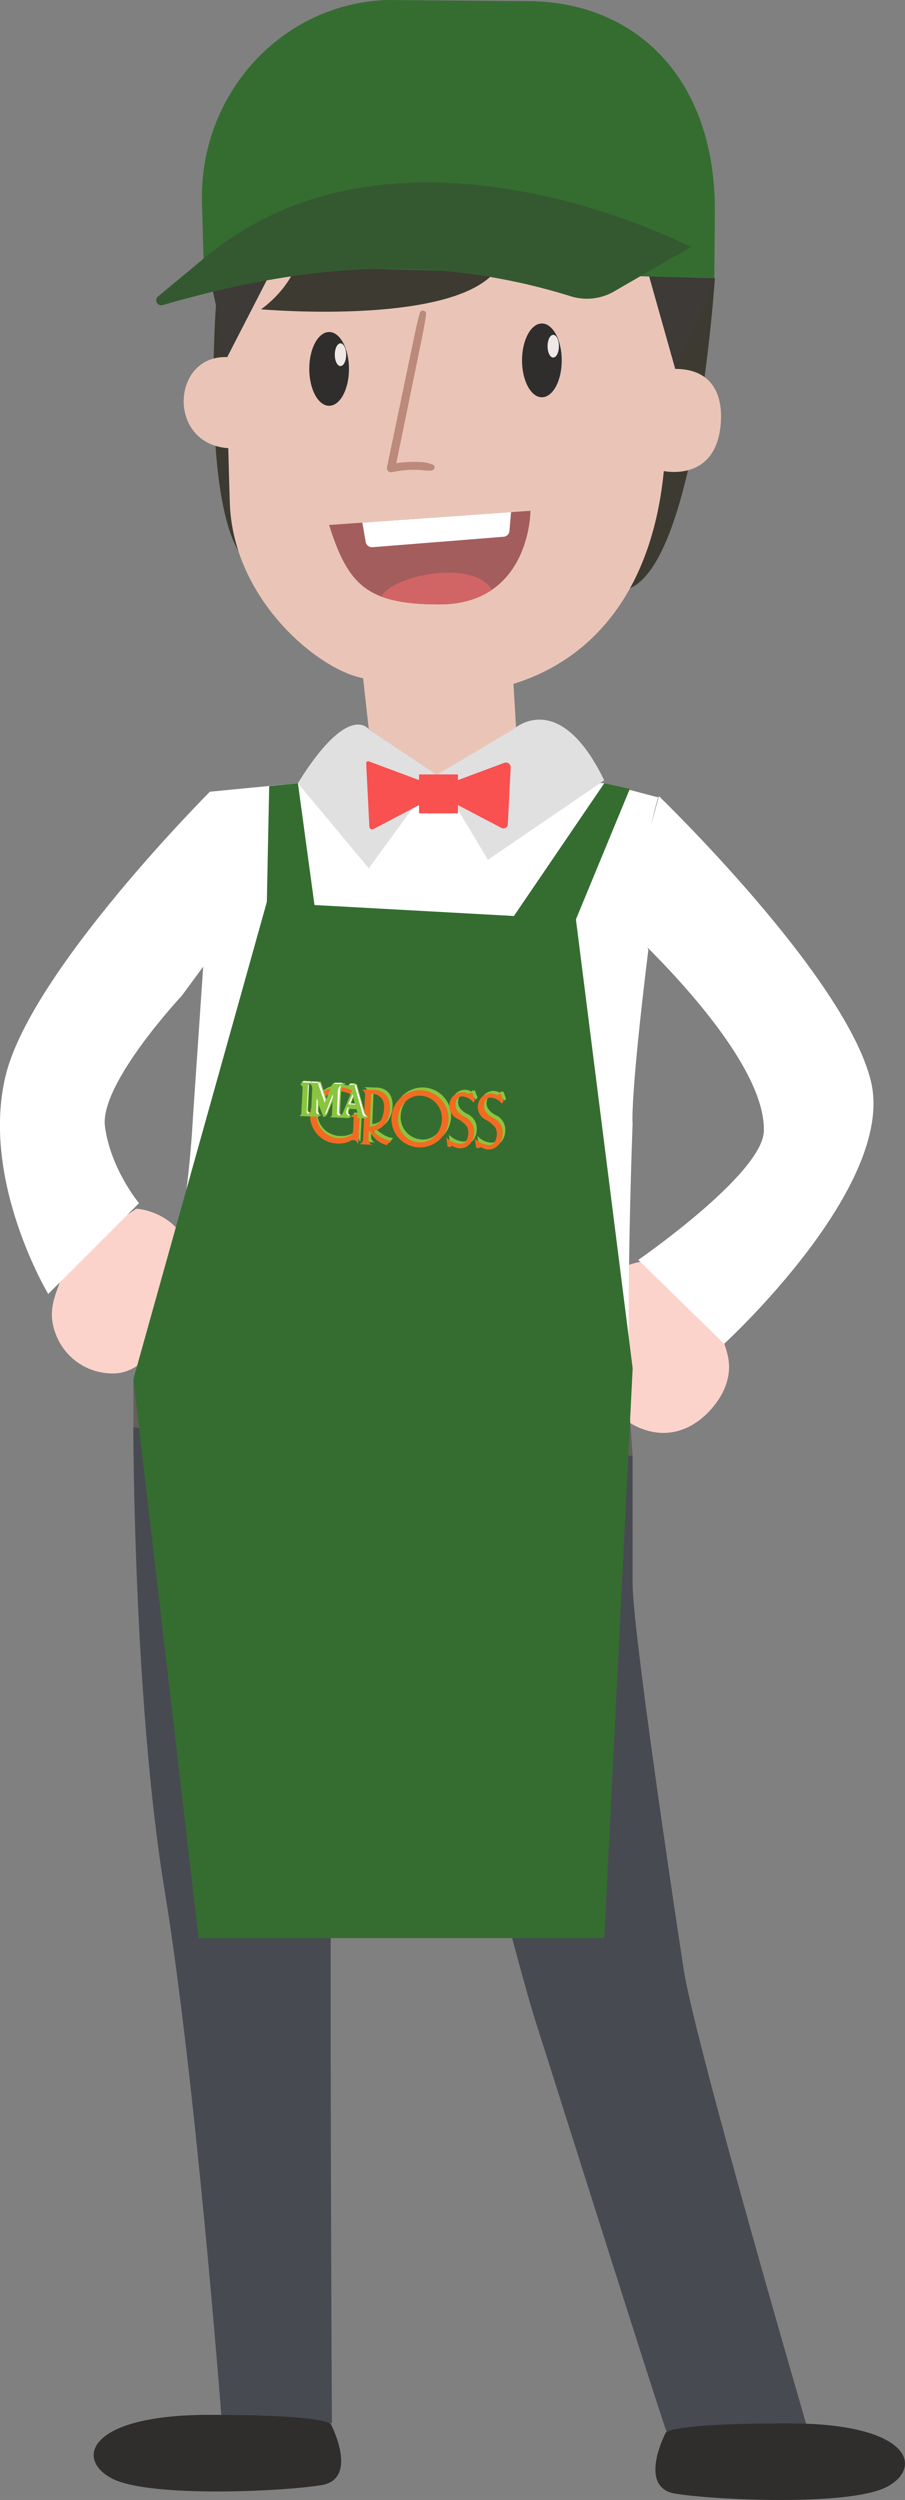 <svg xmlns="http://www.w3.org/2000/svg" viewBox="0 0 319.02 881"><rect x="0" y="0" width="319.02" height="881" fill="#808080" stroke="none"/><defs><style>.cls-1{fill:#3d3a31;}.cls-2{fill:#fcd3ca;}.cls-3{fill:#474a51;}.cls-4{fill:#63605c;}.cls-5{fill:#eac5b7;}.cls-6{fill:#b7b0a7;}.cls-7{fill:#302e2d;}.cls-8{fill:#a35d5d;}.cls-18,.cls-9{fill:#fff;}.cls-10{fill:#d16565;}.cls-11{fill:#bc8a7a;}.cls-12{fill:#efe8e6;}.cls-13{fill:#e0e0e0;}.cls-14{fill:#f95050;}.cls-15{fill:#356d31;}.cls-16{fill:#8bc53f;}.cls-16,.cls-17,.cls-18{fill-rule:evenodd;}.cls-17{fill:#f26b21;}.cls-19{fill:#3d3a38;}.cls-20{fill:#345931;}</style></defs><g id="Layer_2" data-name="Layer 2"><g id="Layer_7" data-name="Layer 7"><path class="cls-1" d="M252,98s-6.35,99.79-30.18,109.39S243,104,243,104Z"/><path class="cls-1" d="M76.12,107.61S71,177,85.52,196.5,85,108,85,108Z"/><path class="cls-2" d="M227.29,444.56c-4,0-18,4-18,17,0,12.37,1,35,15.73,41.44,16,7,27.27-6.44,30.27-13.44,4-9.37,0-15-2-22C251.15,460.06,227.29,444.56,227.29,444.56Z"/><path class="cls-3" d="M47,503s0,96,11,163S78,851,78,851l39,3s-1-188,0-217-4-58,11-72,21,4,24,11,29,112,37,137,43,136,46,144h50s-40-137-44-163-18-120-18-136V513Z"/><polygon class="cls-4" points="47.02 486 47.02 503 223.02 513 222.02 499 47.02 486"/><path class="cls-5" d="M238,130s-1.06-16-2-32c-1-17-23-51-64-54-52.1-3.81-89,31-91,60-.51,7.36-.78,14.37-.88,21.84-19.75-.79-21.34,30.66.35,32.09.14,5.8.32,12.09.53,19.07,1,34,31,59,47,62l2,18,24,16,28-15-1-17c29-9,49-34,53-75,0,0,18,4,20-16C255.11,139.05,251,130,238,130Z"/><path class="cls-2" d="M48,426c4,0,18,4,18,17,0,12.37-9.88,41-26,41a21.33,21.33,0,0,1-20-13c-4-9.37,0-15,2-22C24.16,441.51,48,426,48,426Z"/><polygon class="cls-6" points="106.43 489 107.02 509 138.02 511 139.02 491.17 106.43 489"/><ellipse class="cls-7" cx="116.02" cy="130" rx="7" ry="13"/><ellipse class="cls-7" cx="191.02" cy="127" rx="7" ry="13"/><path class="cls-8" d="M116,185l71-5s0,33-32.19,33C129.27,213,122.65,206,116,185Z"/><path class="cls-9" d="M127.72,184.18l1.19,6.78a2.22,2.22,0,0,0,2.32,1.88l46.36-3.69a2.26,2.26,0,0,0,2-2.11l.56-6.56Z"/><path class="cls-10" d="M134.51,210.27c5.07,1.91,11.59,2.73,20.32,2.73,8,0,14.08-2.06,18.6-5.15C166.47,196.7,137.8,203,134.51,210.27Z"/><path class="cls-11" d="M148,110.21c-1.24,4.46-2.1,9-3.06,13.56s-1.89,9.08-2.84,13.61l-5.67,27.24a1.46,1.46,0,0,0,1.78,1.77,35.47,35.47,0,0,1,7-.81c1.12,0,2.24,0,3.35.07a21.29,21.29,0,0,0,3.56.18c1-.13,1.62-1.48.55-2-2.12-1.1-5.12-1.09-7.46-1.06a39.56,39.56,0,0,0-7.74.87l1.77,1.78,5.6-27.26c.93-4.54,1.88-9.08,2.79-13.63s1.94-9.1,2.57-13.69c.19-1.39-1.77-2-2.17-.6Z"/><ellipse class="cls-12" cx="120.02" cy="125" rx="2" ry="4"/><ellipse class="cls-12" cx="195.02" cy="122" rx="2" ry="4"/><path class="cls-7" d="M116.69,854.38s9.91,19.12-3.3,21.37-60.57,4.5-73.78-2.25S30.8,851,73.75,851,116.69,854.38,116.69,854.38Z"/><path class="cls-7" d="M234.63,857.37s-10,19.13,3.34,21.38,61.08,4.5,74.4-2.25S321.26,854,278,854,234.63,857.37,234.63,857.37Z"/><path class="cls-9" d="M223,396s-2.33,58.67-1,103L47,486c8-20,7-25,14-44,5.35-14.53,7-48,7-48l3.63-53.35L64,351s-29,31-27,46,12,27,12,27L17,456S-7,416,2,379,74,279,74,279l31-3H213l19,5s-9.94,32.59-3.47,53.79C222,388,223,396,223,396Z"/><path class="cls-13" d="M130,257s-7-10-25,19l25,30,24-33Z"/><path class="cls-13" d="M181,257s16-15,32,18l-41,28-18-30Z"/><path class="cls-14" d="M177.77,268.82l-16.33,6.09v-2H147.72v2L130,268.3a.68.68,0,0,0-.92.68l1.12,22.28a1,1,0,0,0,1.51.87l16-8.42v2.93h13.72v-2.93l15.33,8.05a1.53,1.53,0,0,0,2.25-1.28l1-20A1.67,1.67,0,0,0,177.77,268.82Z"/><polygon class="cls-15" points="203.02 324 222.02 278 213.02 276 181.16 322.8 110.86 318.93 105.02 276 94.89 277.03 94.06 318 94.02 318 47.02 486 70.02 683 213.02 683 223.02 482.2 203.02 324"/><g id="Group_97" data-name="Group 97"><g id="Group_94" data-name="Group 94"><path id="Path_319" data-name="Path 319" class="cls-16" d="M131.71,384.4l-.48,11.69c4.83-.21,5.06-6.13,5.06-6.13C136.84,384.3,131.71,384.4,131.71,384.4Zm-4.19,17.93,4.59.26a2.24,2.24,0,0,1-1.3-2l.08-2.66.43-.06c2.36,4.39,6,4.79,6,4.79l1.25-1.64c-3.11-.17-6.18-3.28-6.18-3.28,5.88-1.1,6-7.73,6-7.73.24-7-5.62-6.74-5.62-6.74l-4.29-.16a2,2,0,0,1,1.12,1.76l-.69,15.54A2.16,2.16,0,0,1,127.52,402.33ZM141.26,393c.26-4.6,3.89-8.18,8.05-7.86a7.94,7.94,0,0,1,7.34,8.57c-.26,4.59-3.89,8.17-8.05,7.85A7.87,7.87,0,0,1,141.26,393Zm-2.37-.12a10.06,10.06,0,1,1,9.65,10.46h0a9.9,9.9,0,0,1-9.65-10.46Zm19.33,6.94.43,3.18,1.07.29c0-.74,1-.28,1-.28a4.59,4.59,0,0,0,4.57.12,5.85,5.85,0,0,0,2.74-4.79,5.65,5.65,0,0,0-3-5.63c-3.92-1.82-3.53-4.37-3.53-4.37.2-5,4.86-2.13,4.86-2.13a5.68,5.68,0,0,1,1.35,1.29l.64-.68-.93-2.52h-1c-.07.6-.56.23-.56.23a4.29,4.29,0,0,0-3.83-.07c-2.92,1.27-2.76,4.64-2.76,4.64a5.14,5.14,0,0,0,2.47,4.08,10.76,10.76,0,0,1,3.79,3,5.17,5.17,0,0,1,.22,3.8c-.68,2.59-2.63,2.27-2.63,2.27a7.5,7.5,0,0,1-4.89-2.43Zm10.05.4.43,3.18,1.07.3c0-.74,1-.28,1-.28a4.57,4.57,0,0,0,4.57.11,5.83,5.83,0,0,0,2.74-4.78,5.64,5.64,0,0,0-3-5.63c-3.93-1.82-3.54-4.38-3.54-4.38.2-5,4.86-2.13,4.86-2.13a5.74,5.74,0,0,1,1.36,1.29l.64-.68-.93-2.52h-1c-.07.6-.56.23-.56.23a4.29,4.29,0,0,0-3.83-.07c-2.92,1.28-2.76,4.64-2.76,4.64a5.12,5.12,0,0,0,2.47,4.08,10.87,10.87,0,0,1,3.79,3,5.17,5.17,0,0,1,.22,3.8c-.68,2.59-2.64,2.27-2.64,2.27a6.64,6.64,0,0,1-4.89-2.43Zm-44.14,1a9.42,9.42,0,0,1-4.46.75,9.9,9.9,0,0,1,.55-19.79.58.58,0,0,1,.45.09,9.55,9.55,0,0,1,5.41,1.92v2.06a7.78,7.78,0,0,0-5.32-2.37,8.24,8.24,0,1,0-.87,16.45,9,9,0,0,0,4.3-.88c1.12-.45,1.06-1.91,1.06-1.91l.18-4.14c.06-.6-.37-.54-.37-.54-.62-.21-.37-.54-.37-.54,0-.29.85-.26.85-.26l1.92,0c1,0,.82.63.82.63s-.54.36-.54.36-.23.48-.23.48l-.45,8.59c-.11.31-.31-.1-.31-.1-.69-1.82-2.45-.7-2.61-.83Z"/><path id="Path_320" data-name="Path 320" class="cls-17" d="M130.82,385.41l-.48,11.68c4.83-.21,5-6.12,5-6.12C136,385.3,130.82,385.41,130.82,385.41Zm-4.21,17.78,4.59.26a2.22,2.22,0,0,1-1.3-2l.08-2.66.43-.06c2.36,4.39,6,4.79,6,4.79l1.24-1.64c-3.11-.17-6.18-3.28-6.18-3.28,5.89-1.1,6-7.73,6-7.73.23-6.95-5.62-6.75-5.62-6.75l-4.29-.15a2,2,0,0,1,1.12,1.76L128,401.24a1.86,1.86,0,0,1-1.35,1.95ZM140.36,394c.26-4.6,3.9-8.18,8.06-7.86a8,8,0,0,1,7.34,8.57c-.26,4.6-3.9,8.18-8.06,7.86A7.88,7.88,0,0,1,140.36,394Zm-2.37-.12a10.07,10.07,0,1,1,9.66,10.46h0A10,10,0,0,1,138,393.85Zm19.33,6.94.43,3.18,1.07.3c.05-.74,1-.28,1-.28a4.59,4.59,0,0,0,4.58.11,5.85,5.85,0,0,0,2.74-4.78,5.64,5.64,0,0,0-3-5.63c-3.93-1.82-3.54-4.38-3.54-4.38.2-5,4.86-2.13,4.86-2.13a5.69,5.69,0,0,1,1.35,1.29l.65-.67-.95-2.67h-1c-.07.6-.56.22-.56.22a4.35,4.35,0,0,0-3.84-.06c-2.91,1.27-2.75,4.64-2.75,4.64a5.12,5.12,0,0,0,2.46,4.07,10.93,10.93,0,0,1,3.8,3,5.23,5.23,0,0,1,.22,3.8c-.68,2.59-2.64,2.27-2.64,2.27a7.28,7.28,0,0,1-4.87-2.29Zm10.06.41.43,3.17,1.07.3c.05-.74,1-.28,1-.28a4.59,4.59,0,0,0,4.58.11,5.83,5.83,0,0,0,2.73-4.78,5.62,5.62,0,0,0-3-5.63c-3.92-1.82-3.53-4.37-3.53-4.37.2-5,4.86-2.13,4.86-2.13a5.84,5.84,0,0,1,1.35,1.28l.65-.67-.95-2.67h-1c-.07.6-.56.23-.56.23a4.31,4.31,0,0,0-3.84-.07c-2.91,1.28-2.75,4.64-2.75,4.64a5.14,5.14,0,0,0,2.46,4.08,10.76,10.76,0,0,1,3.79,3,5.17,5.17,0,0,1,.22,3.8c-.67,2.59-2.63,2.27-2.63,2.27a7.75,7.75,0,0,1-4.87-2.28Zm-44.15,1a9.5,9.5,0,0,1-4.46.75,9.9,9.9,0,0,1,.56-19.79l.43-.06a10.46,10.46,0,0,1,5.55,1.9V387a7.78,7.78,0,0,0-5.32-2.37,8.24,8.24,0,0,0-.86,16.45,9,9,0,0,0,4.29-.88c1.12-.45,1.07-1.91,1.07-1.91l.17-4.14c.07-.6-.37-.54-.37-.54-.61-.21-.36-.54-.36-.54,0-.29.84-.26.84-.26l1.92,0c1,0,.82.63.82.63,0,.29-.54.36-.54.36s-.23.48-.23.48l-.45,8.59c-.11.31-.31-.11-.31-.11-.83-1.79-2.74-.65-2.74-.65Z"/><g id="Group_93" data-name="Group 93"><path id="Path_321" data-name="Path 321" class="cls-16" d="M124.54,386.85l.56,2-1.34-.11Zm-15.91,4.21.33-8.43a1.8,1.8,0,0,1,.19-.76c1.11.58.89,2.23.89,2.23l-.34,7.26c.08.57-.21.61-.21.61-.87.12-.86-.91-.86-.91ZM107,380.84l6.08.36,2,6.05,2-5.12,1.1-.59,3.71.23a3.66,3.66,0,0,0-1.67,2.88l-.34,7.25c0,.89.57,1,.57,1s.36-.64.36-.64l3.1-7.48c.55-1.4-1.45-2-1.45-2l1.06-.88,2.22.14,2.8,9.77a3.13,3.13,0,0,0,1.57,1.85l-1.11.44-3.55-.11c1-.42.63-1.85.63-1.85l-.46-1.26-2.37-.12c-1.13,2.51.66,2.71.66,2.71L123,394l-6.8-.26c.87-.11.85-1.29.85-1.29l.16-4.29-1.78,4.22a1.56,1.56,0,0,1-1.46,1.22l-1.59-4.19-.09,2.66c-.06.59,1,.89,1,.89l-1.1.59-6.8-.26c.87-.11.85-1.29.85-1.29l.44-8.74a1.53,1.53,0,0,0-.88-1.06Z"/><g id="Group_92" data-name="Group 92"><path id="Path_322" data-name="Path 322" class="cls-18" d="M107,381l-.68.38,3,.19.54-.37Z"/><path id="Path_323" data-name="Path 323" class="cls-18" d="M110.08,381.15l-.53.37,2.37.12.54-.37Z"/><path id="Path_324" data-name="Path 324" class="cls-18" d="M108.9,382.2a.79.79,0,0,0-.33.78l-.46,8.59c0,.89.57.95.57.95l.4-.34a1,1,0,0,1-.74-1.08h0l.56-8.9Z"/><path id="Path_325" data-name="Path 325" class="cls-18" d="M111.61,387l.43,1-.11,3.55c.06.43.69.79.69.79l-.54.36a1,1,0,0,1-.59-1.09Z"/><path id="Path_326" data-name="Path 326" class="cls-18" d="M117.31,385.62v1.17l-2.08,5.29a.79.79,0,0,1-.66.53Z"/><path id="Path_327" data-name="Path 327" class="cls-18" d="M112.76,381.38l-.66.53,2.38,6.74.3-1.07Z"/><path id="Path_328" data-name="Path 328" class="cls-18" d="M118.08,381.54l2.81.06-.69.39-2.8-.06Z"/><path id="Path_329" data-name="Path 329" class="cls-18" d="M123.56,381.83l1.78.05-.69.39-1.77,0Z"/><path id="Path_330" data-name="Path 330" class="cls-18" d="M125.52,382.15l-.54.37,2.84,10.06a1.13,1.13,0,0,0,1.29.86l.29,0a2.14,2.14,0,0,1-1.05-1.19Z"/><path id="Path_331" data-name="Path 331" class="cls-18" d="M120.28,382.57c-1.14.3-1.19,2.07-1.19,2.07l-.3,7.55c0,1,.86.91.86.91l.39-.35a1,1,0,0,1-.59-1.1l.43-7.7A3.3,3.3,0,0,1,120.28,382.57Z"/><path id="Path_332" data-name="Path 332" class="cls-18" d="M124.36,385.55l.1.72-1,2.63,1.77.05,0,.29-2.51-.1Z"/><path id="Path_333" data-name="Path 333" class="cls-18" d="M123,390.3l-.46-.09c-1.15,2.37.25,2.91.25,2.91.31.11.7-.24.7-.24C121.78,392.52,123,390.3,123,390.3Z"/></g></g></g></g><path class="cls-9" d="M220,326s50,45,49.27,72.56C268.9,413.69,225,444,225,444l30.27,29.56S316,418,307,381s-74.73-100.44-74.73-100.44Z"/><polygon class="cls-19" points="73.02 93 80.02 126 98.02 91 73.02 93"/><polygon class="cls-19" points="238.02 130 252.02 98 227.02 91 238.02 130"/><path class="cls-1" d="M106,88c-2,13-14,21-14,21s65,5.75,82-12.62S106,88,106,88Z"/><path class="cls-15" d="M251.8,98.08l-180-5L71.2,71.56C70.09,33.18,99.36,1.14,136.58,0L185,.4C223,0,252,26.6,252,74Z"/><path class="cls-20" d="M57.27,107.54c46.79-13.52,93.08-19,144-3.11a19.1,19.1,0,0,0,15.22-1.74l27.05-15.64s-103-53.92-171.86,4.17l-16,13.28A1.76,1.76,0,0,0,57.27,107.54Z"/></g></g></svg>